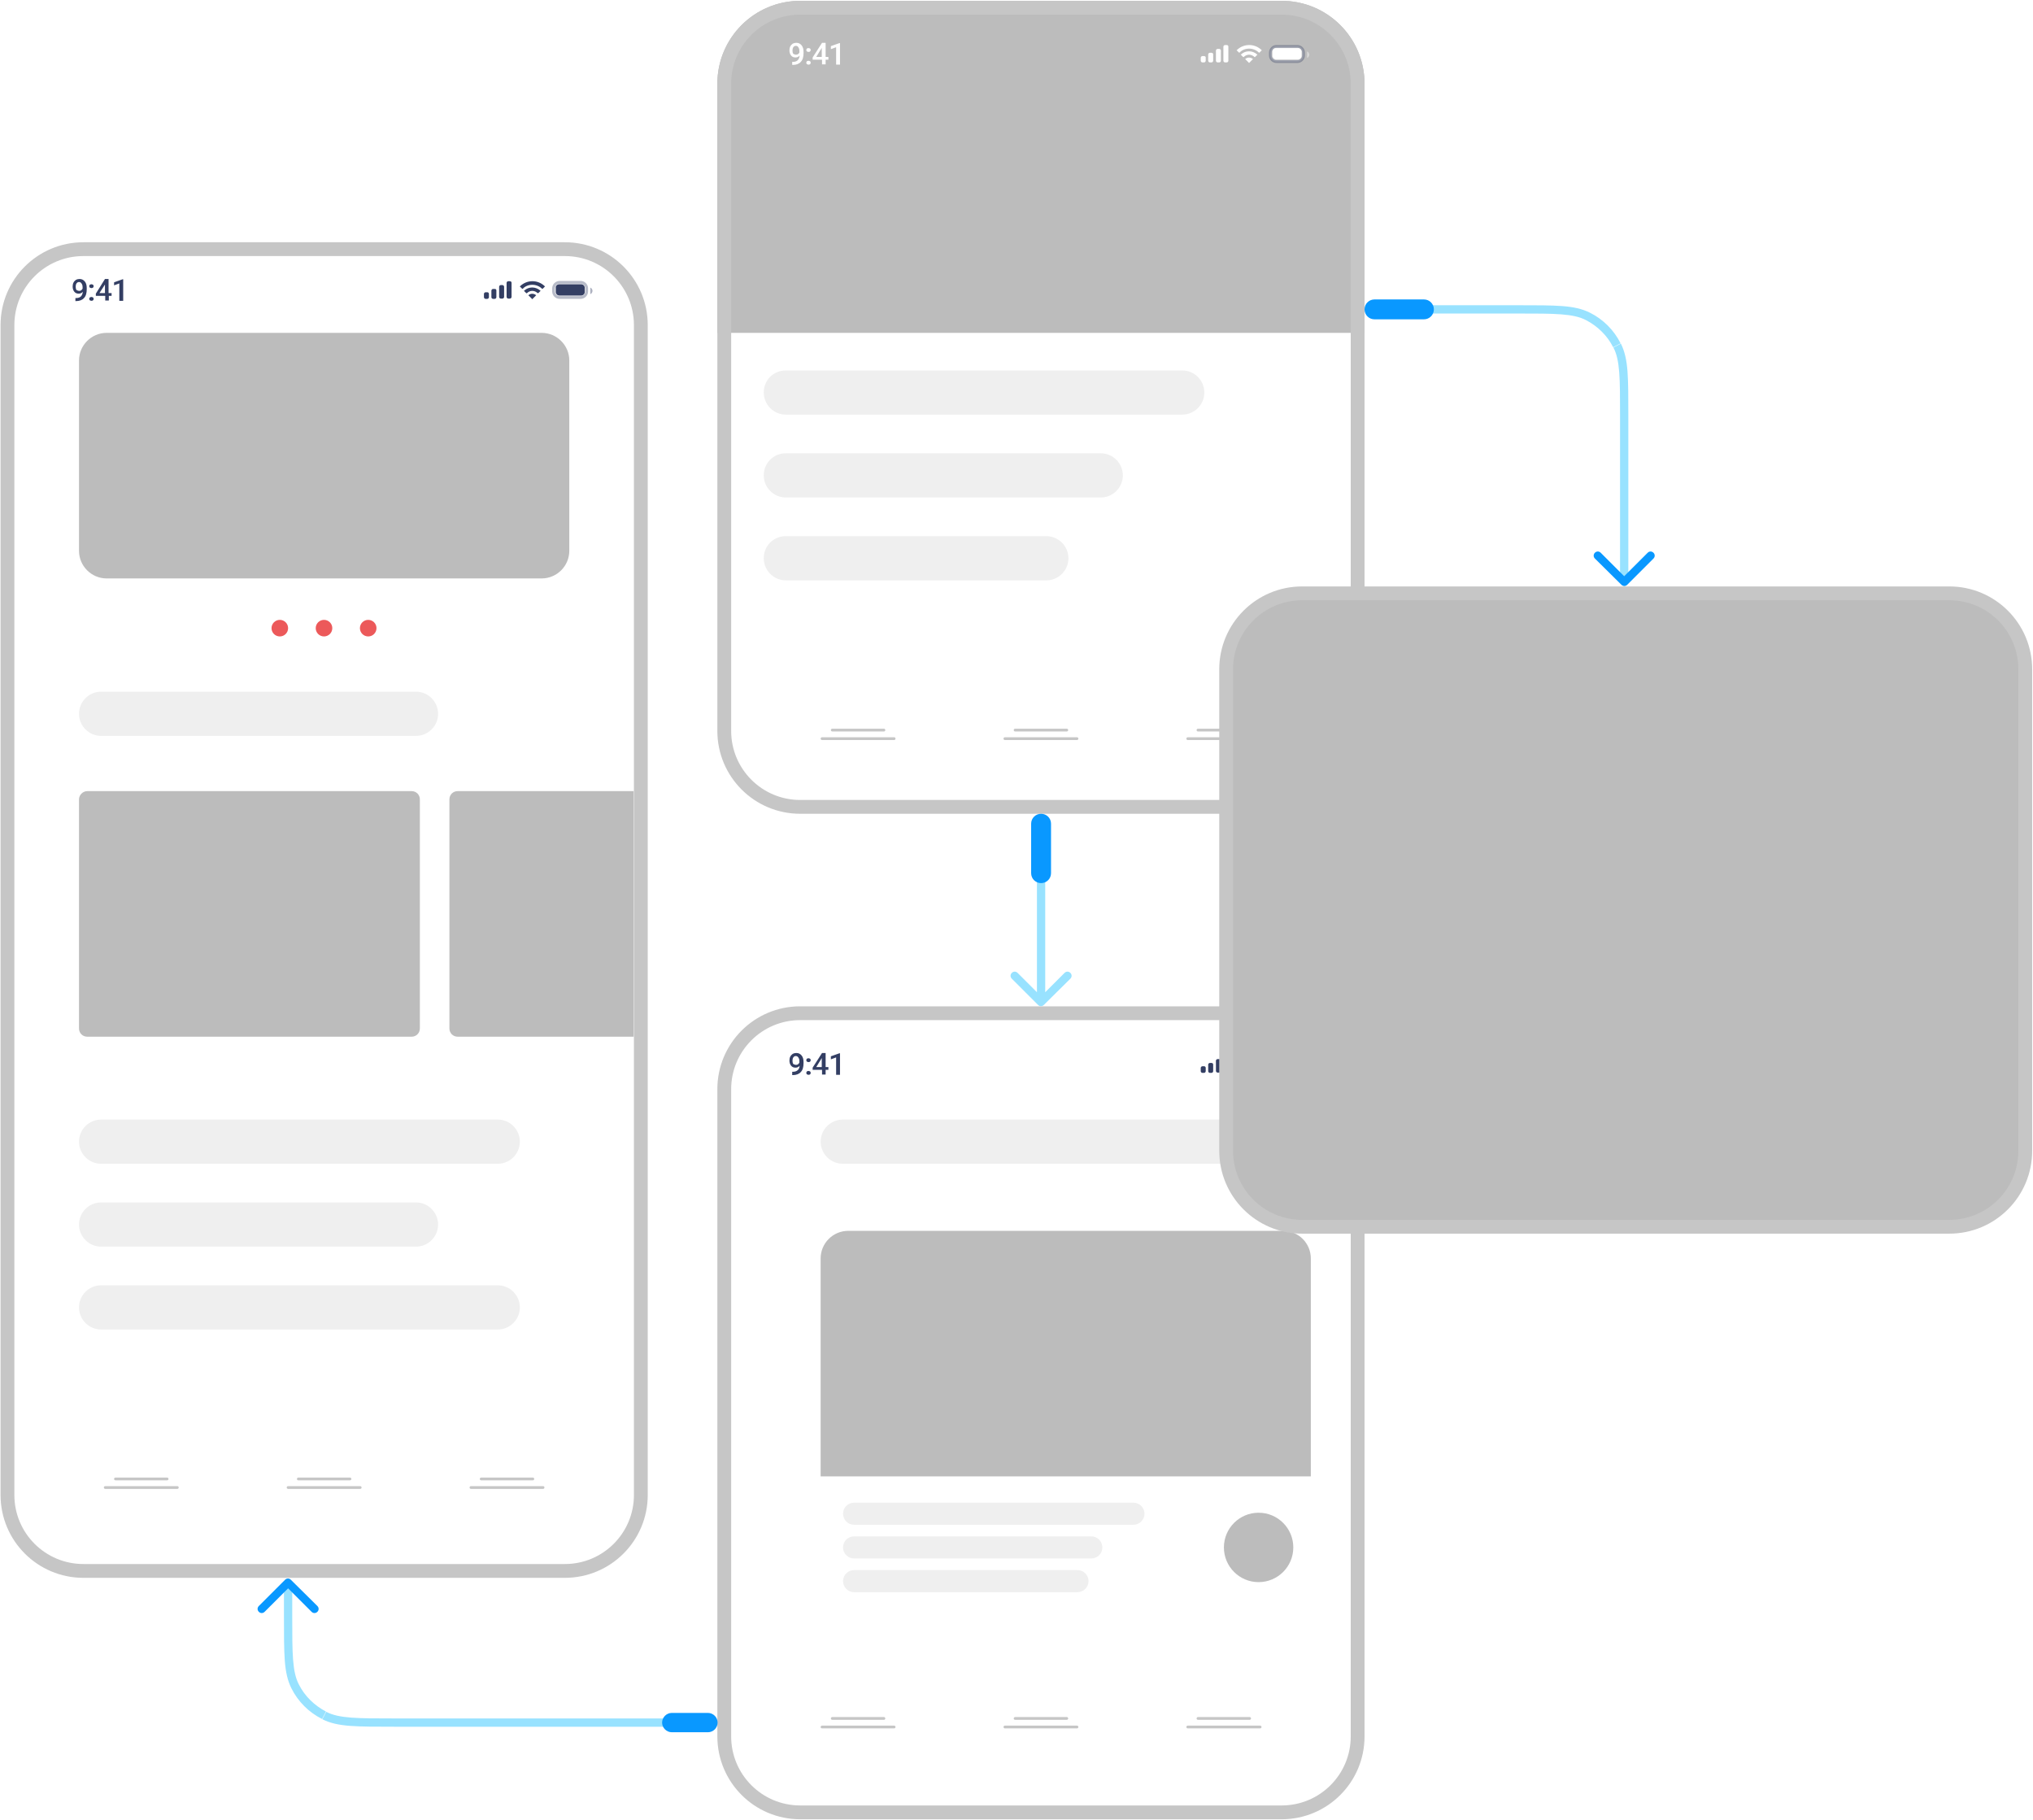 <svg width="736" height="659" viewBox="0 0 736 659" fill="none" xmlns="http://www.w3.org/2000/svg">
<path d="M259.7 30.3C259.7 13.7 273.1 0.3 289.7 0.3H464C480.6 0.3 494 13.7 494 30.3V120.5H259.7V30.3Z" fill="#BCBCBC"/>
<path d="M289.7 2.8H464C479.2 2.8 491.5 15.1 491.5 30.3V264.6C491.5 279.8 479.2 292.1 464 292.1H289.7C274.5 292.1 262.2 279.8 262.2 264.6V30.3C262.2 15.1 274.5 2.8 289.7 2.8Z" stroke="#C6C6C6" stroke-width="5"/>
<path d="M297.6 267.4H323.7" stroke="#C6C6C6" stroke-linecap="round"/>
<path d="M301.3 264.3H320" stroke="#C6C6C6" stroke-linecap="round"/>
<path d="M430 267.4H456.2" stroke="#C6C6C6" stroke-linecap="round"/>
<path d="M433.7 264.3H452.4" stroke="#C6C6C6" stroke-linecap="round"/>
<path d="M363.8 267.4H389.9" stroke="#C6C6C6" stroke-linecap="round"/>
<path d="M367.5 264.3H386.2" stroke="#C6C6C6" stroke-linecap="round"/>
<path d="M284.5 134.1H428C432.4 134.1 436 137.7 436 142.1C436 146.5 432.4 150.1 428 150.1H284.5C280.1 150.1 276.5 146.5 276.5 142.1C276.5 137.6 280 134.1 284.5 134.1Z" fill="#EFEFEF"/>
<path d="M284.5 164.1H398.5C402.9 164.1 406.5 167.7 406.5 172.1C406.5 176.5 402.9 180.1 398.5 180.1H284.5C280.1 180.1 276.5 176.5 276.5 172.1C276.5 167.6 280 164.1 284.5 164.1Z" fill="#EFEFEF"/>
<path d="M284.5 194.1H378.8C383.2 194.1 386.8 197.7 386.8 202.1C386.8 206.5 383.2 210.1 378.8 210.1H284.5C280.1 210.1 276.5 206.5 276.5 202.1C276.5 197.6 280 194.1 284.5 194.1Z" fill="#EFEFEF"/>
<path fill-rule="evenodd" clip-rule="evenodd" d="M444.1 16.3H443.5C443.2 16.3 442.9 16.6 442.9 16.9V22C442.9 22.3 443.2 22.6 443.5 22.6H444.1C444.4 22.6 444.7 22.3 444.7 22V16.9C444.7 16.6 444.5 16.3 444.1 16.3ZM440.8 17.7H441.4C441.7 17.7 442 18 442 18.3V22C442 22.3 441.7 22.6 441.4 22.6H440.8C440.5 22.6 440.2 22.3 440.2 22V18.3C440.2 18 440.5 17.7 440.8 17.7ZM438.6 19.1H438C437.7 19.1 437.4 19.4 437.4 19.7V22C437.4 22.3 437.7 22.6 438 22.6H438.6C438.9 22.6 439.2 22.3 439.2 22V19.6C439.2 19.4 439 19.1 438.6 19.1ZM435.9 20.3H435.3C435 20.3 434.7 20.6 434.7 20.9V22C434.7 22.3 435 22.6 435.3 22.6H435.9C436.2 22.6 436.5 22.3 436.5 22V20.8C436.5 20.5 436.2 20.3 435.9 20.3Z" fill="white"/>
<path fill-rule="evenodd" clip-rule="evenodd" d="M452.2 17.6C453.5 17.6 454.8 18.1 455.7 19C455.8 19.1 455.9 19.1 456 19L456.7 18.3L456.8 18.2C456.8 18.1 456.8 18.1 456.7 18.1C454.2 15.7 450.3 15.7 447.8 18.1L447.7 18.2C447.7 18.3 447.7 18.3 447.8 18.3L448.5 19C448.6 19.1 448.7 19.1 448.8 19C449.6 18.1 450.9 17.6 452.2 17.6ZM453.5 21.5L453.6 21.4C453.6 21.4 453.6 21.3 453.5 21.3C452.7 20.7 451.6 20.7 450.9 21.3L450.8 21.4C450.8 21.5 450.8 21.5 450.9 21.5L452.1 22.7L452.2 22.8C452.2 22.8 452.3 22.8 452.3 22.7L453.5 21.5ZM454.1 20.6C453.6 20.1 452.9 19.8 452.2 19.8C451.5 19.8 450.8 20.1 450.3 20.6C450.2 20.7 450.1 20.7 450 20.6L449.3 19.9L449.2 19.8C449.2 19.7 449.2 19.7 449.3 19.7C450.9 18.2 453.4 18.2 455.1 19.7L455.2 19.8C455.2 19.9 455.2 19.9 455.1 19.9L454.4 20.6C454.3 20.7 454.2 20.7 454.1 20.6Z" fill="white"/>
<path opacity="0.4" d="M473.2 18.6V21C473.7 20.8 474 20.3 474 19.8C474 19.3 473.7 18.8 473.2 18.6Z" fill="white"/>
<path opacity="0.35" d="M462.1 16.8H469.7C470.9 16.8 471.9 17.8 471.9 19V20.1C471.9 21.3 470.9 22.3 469.7 22.3H462.1C460.9 22.3 459.9 21.3 459.9 20.1V19C460 17.7 460.9 16.8 462.1 16.8Z" fill="white" stroke="#333E63"/>
<path d="M462 17.4H469.9C470.6 17.4 471.2 18 471.2 18.7V20.2C471.2 20.9 470.6 21.5 469.9 21.5H462C461.3 21.5 460.7 20.9 460.7 20.2V18.7C460.6 18 461.2 17.4 462 17.4Z" fill="white"/>
<path d="M289.5 20.1C289.1 20.6 288.6 20.8 288 20.8C287.3 20.8 286.8 20.6 286.4 20.1C286 19.6 285.8 19 285.8 18.2C285.8 17.7 285.9 17.2 286.1 16.8C286.3 16.4 286.6 16.1 287 15.8C287.4 15.6 287.8 15.5 288.3 15.5C289.1 15.5 289.7 15.8 290.2 16.4C290.7 17 290.9 17.8 290.9 18.8V19.2C290.9 20.6 290.6 21.7 289.9 22.4C289.3 23.1 288.3 23.5 287 23.5H286.8V22.4H287C287.8 22.4 288.4 22.2 288.8 21.8C289.2 21.4 289.4 20.9 289.5 20.1ZM288.2 19.8C288.5 19.8 288.7 19.7 288.9 19.6C289.1 19.5 289.3 19.2 289.4 19V18.5C289.4 17.9 289.3 17.5 289 17.1C288.8 16.7 288.5 16.6 288.1 16.6C287.7 16.6 287.4 16.8 287.2 17.1C287 17.4 286.9 17.8 286.9 18.3C286.9 18.8 287 19.2 287.2 19.5C287.5 19.6 287.8 19.8 288.2 19.8ZM292.7 22C292.9 22 293.1 22.1 293.3 22.2C293.4 22.3 293.5 22.5 293.5 22.7C293.5 22.9 293.4 23.1 293.3 23.2C293.2 23.3 293 23.4 292.7 23.4C292.5 23.4 292.3 23.3 292.1 23.2C292 23.1 291.9 22.9 291.9 22.7C291.9 22.5 292 22.3 292.1 22.2C292.2 22.1 292.4 22 292.7 22ZM292.7 17.4C292.9 17.4 293.1 17.5 293.3 17.6C293.4 17.7 293.5 17.9 293.5 18.1C293.5 18.3 293.4 18.5 293.3 18.6C293.2 18.7 293 18.8 292.7 18.8C292.5 18.8 292.3 18.7 292.1 18.6C292 18.5 291.9 18.3 291.9 18.1C291.9 17.9 292 17.7 292.1 17.6C292.2 17.5 292.4 17.4 292.7 17.4ZM298.9 20.6H299.9V21.6H298.9V23.3H297.6V21.6H294.2V20.8L297.6 15.5H298.9V20.6ZM295.5 20.6H297.5V17.3L297.4 17.5L295.5 20.6ZM304 23.4H302.7V17.1L300.8 17.8V16.7L303.9 15.6H304.1V23.4H304Z" fill="white"/>
<path d="M30.2 87.7H204.5C221.1 87.7 234.5 101.1 234.5 117.7V541.2C234.5 557.8 221.1 571.2 204.5 571.2H30.2C13.6 571.2 0.2 557.8 0.2 541.2V117.7C0.2 101.2 13.6 87.7 30.2 87.7Z" fill="white"/>
<path d="M30.2 90.2H204.5C219.7 90.2 232 102.5 232 117.7V541.2C232 556.4 219.7 568.7 204.5 568.7H30.2C15 568.7 2.7 556.4 2.7 541.2V117.7C2.7 102.5 15 90.2 30.2 90.2Z" stroke="#C6C6C6" stroke-width="5"/>
<path d="M38.6 120.5H196.1C201.6 120.5 206.1 125 206.1 130.5V199.4C206.1 204.9 201.6 209.4 196.1 209.4H38.6C33.1 209.4 28.6 204.9 28.6 199.4V130.5C28.6 125 33.1 120.5 38.6 120.5Z" fill="#BCBCBC"/>
<path d="M31.6 286.4H149C150.7 286.4 152 287.7 152 289.4V372.3C152 374 150.7 375.3 149 375.3H31.6C29.9 375.3 28.6 374 28.6 372.3V289.4C28.6 287.8 30 286.4 31.6 286.4Z" fill="#BCBCBC"/>
<path d="M162.7 289.4C162.7 287.7 164 286.4 165.7 286.4H229.4V375.3H165.7C164 375.3 162.7 374 162.7 372.3V289.4Z" fill="#BCBCBC"/>
<path d="M36.6 250.4H150.6C155 250.4 158.6 254 158.6 258.4C158.6 262.8 155 266.4 150.6 266.4H36.6C32.2 266.4 28.6 262.8 28.6 258.4C28.6 254 32.2 250.4 36.6 250.4Z" fill="#EFEFEF"/>
<path d="M36.6 405.3H180.2C184.6 405.3 188.2 408.9 188.2 413.3C188.2 417.7 184.6 421.3 180.2 421.3H36.6C32.2 421.3 28.6 417.7 28.6 413.3C28.6 408.9 32.2 405.3 36.6 405.3Z" fill="#EFEFEF"/>
<path d="M36.6 465.3H180.2C184.6 465.3 188.2 468.9 188.2 473.3C188.2 477.7 184.6 481.3 180.2 481.3H36.6C32.2 481.3 28.6 477.7 28.6 473.3C28.6 468.9 32.2 465.3 36.6 465.3Z" fill="#EFEFEF"/>
<path d="M36.6 435.3H150.6C155 435.3 158.6 438.9 158.6 443.3C158.6 447.7 155 451.3 150.6 451.3H36.6C32.2 451.3 28.6 447.7 28.6 443.3C28.6 438.9 32.2 435.3 36.6 435.3Z" fill="#EFEFEF"/>
<path d="M101.3 230.4C102.957 230.4 104.3 229.057 104.3 227.4C104.3 225.743 102.957 224.4 101.3 224.4C99.643 224.4 98.3 225.743 98.3 227.4C98.3 229.057 99.643 230.4 101.3 230.4Z" fill="#EC595A"/>
<path d="M117.3 230.4C118.957 230.4 120.3 229.057 120.3 227.4C120.3 225.743 118.957 224.4 117.3 224.4C115.643 224.4 114.3 225.743 114.3 227.4C114.3 229.057 115.643 230.4 117.3 230.4Z" fill="#EC595A"/>
<path d="M133.3 230.4C134.957 230.4 136.3 229.057 136.3 227.4C136.3 225.743 134.957 224.4 133.3 224.4C131.643 224.4 130.3 225.743 130.3 227.4C130.3 229.057 131.643 230.4 133.3 230.4Z" fill="#EC595A"/>
<path fill-rule="evenodd" clip-rule="evenodd" d="M184.6 101.8H184C183.7 101.8 183.4 102.1 183.4 102.4V107.5C183.4 107.8 183.7 108.1 184 108.1H184.6C184.9 108.1 185.2 107.8 185.2 107.5V102.4C185.2 102.1 185 101.8 184.6 101.8ZM181.3 103.2H181.9C182.2 103.2 182.5 103.5 182.5 103.8V107.5C182.5 107.8 182.2 108.1 181.9 108.1H181.3C181 108.1 180.7 107.8 180.7 107.5V103.8C180.7 103.5 181 103.2 181.3 103.2ZM179.1 104.6H178.5C178.2 104.6 177.9 104.9 177.9 105.2V107.6C177.9 107.9 178.2 108.2 178.5 108.2H179.1C179.4 108.2 179.7 107.9 179.7 107.6V105.2C179.7 104.8 179.5 104.6 179.1 104.6ZM176.4 105.8H175.8C175.5 105.8 175.2 106.1 175.2 106.4V107.6C175.2 107.9 175.5 108.2 175.8 108.2H176.4C176.7 108.2 177 107.9 177 107.6V106.4C177 106 176.7 105.8 176.4 105.8Z" fill="#333E63"/>
<path fill-rule="evenodd" clip-rule="evenodd" d="M192.7 103.1C194 103.1 195.3 103.6 196.2 104.5C196.3 104.6 196.4 104.6 196.5 104.5L197.2 103.8L197.3 103.7C197.3 103.6 197.3 103.6 197.2 103.6C194.7 101.2 190.8 101.2 188.3 103.6L188.2 103.7C188.2 103.7 188.2 103.8 188.3 103.8L189 104.5C189.1 104.6 189.2 104.6 189.3 104.5C190.1 103.6 191.4 103.1 192.7 103.1ZM194 107L194.1 106.9C194.1 106.8 194.1 106.8 194 106.8C193.2 106.2 192.1 106.2 191.4 106.8L191.3 106.9C191.3 107 191.3 107 191.4 107L192.6 108.2L192.7 108.3C192.8 108.3 192.8 108.3 192.8 108.2L194 107ZM194.6 106.1C194.1 105.6 193.4 105.3 192.7 105.3C192 105.3 191.3 105.6 190.8 106.1C190.7 106.2 190.6 106.2 190.5 106.1L189.8 105.4L189.7 105.3C189.7 105.2 189.7 105.2 189.8 105.2C191.4 103.7 193.9 103.7 195.6 105.2L195.7 105.3C195.7 105.4 195.7 105.4 195.6 105.4L194.9 106.1C194.8 106.1 194.7 106.1 194.6 106.1Z" fill="#333E63"/>
<path opacity="0.4" d="M213.7 104.1V106.5C214.2 106.3 214.5 105.8 214.5 105.3C214.5 104.8 214.2 104.3 213.7 104.1Z" fill="#333E63"/>
<path opacity="0.35" d="M202.6 102.2H210.2C211.4 102.2 212.4 103.2 212.4 104.4V105.5C212.4 106.7 211.4 107.7 210.2 107.7H202.6C201.4 107.7 200.4 106.7 200.4 105.5V104.4C200.4 103.2 201.4 102.2 202.6 102.2Z" stroke="#333E63"/>
<path d="M202.5 102.9H210.4C211.1 102.9 211.7 103.5 211.7 104.2V105.7C211.7 106.4 211.1 107 210.4 107H202.5C201.8 107 201.2 106.4 201.2 105.7V104.2C201.1 103.5 201.7 102.9 202.5 102.9Z" fill="#333E63"/>
<path d="M30 105.6C29.6 106.1 29.1 106.3 28.5 106.3C27.8 106.3 27.3 106.1 26.9 105.6C26.5 105.1 26.3 104.5 26.3 103.7C26.3 103.2 26.4 102.7 26.6 102.3C26.8 101.9 27.1 101.6 27.5 101.3C27.9 101.1 28.3 101 28.8 101C29.6 101 30.2 101.3 30.7 101.9C31.2 102.5 31.4 103.3 31.4 104.3V104.7C31.4 106.1 31.1 107.2 30.4 107.9C29.8 108.6 28.8 109 27.5 109H27.3V107.9H27.5C28.3 107.9 28.9 107.7 29.3 107.3C29.7 106.9 29.9 106.3 30 105.6ZM28.7 105.3C29 105.3 29.2 105.2 29.4 105.1C29.6 104.9 29.8 104.7 29.9 104.5V104C29.9 103.4 29.8 103 29.5 102.6C29.2 102.2 29 102.1 28.6 102.1C28.2 102.1 27.9 102.3 27.7 102.6C27.5 102.9 27.4 103.3 27.4 103.8C27.4 104.3 27.5 104.7 27.7 105C28 105.1 28.3 105.3 28.7 105.3ZM33.1 107.5C33.3 107.5 33.5 107.6 33.7 107.7C33.8 107.8 33.9 108 33.9 108.2C33.9 108.4 33.8 108.6 33.7 108.7C33.6 108.8 33.4 108.9 33.1 108.9C32.9 108.9 32.7 108.8 32.5 108.7C32.4 108.6 32.3 108.4 32.3 108.2C32.3 108 32.4 107.8 32.5 107.7C32.7 107.6 32.9 107.5 33.1 107.5ZM33.1 102.9C33.3 102.9 33.5 103 33.7 103.1C33.8 103.2 33.9 103.4 33.9 103.6C33.9 103.8 33.8 104 33.7 104.1C33.6 104.2 33.4 104.3 33.1 104.3C32.9 104.3 32.7 104.2 32.5 104.1C32.4 104 32.3 103.8 32.3 103.6C32.3 103.4 32.4 103.2 32.5 103.1C32.7 103 32.9 102.9 33.1 102.9ZM39.4 106.1H40.4V107.1H39.4V108.8H38.1V107.1H34.7V106.3L38 101H39.3V106.1H39.4ZM36 106.1H38V102.8V103L36 106.1ZM44.5 108.9H43.2V102.6L41.3 103.3V102.2L44.4 101.1H44.6V108.9H44.5Z" fill="#333E63"/>
<path d="M38.1 538.5H64.2" stroke="#C6C6C6" stroke-linecap="round"/>
<path d="M41.8 535.4H60.5" stroke="#C6C6C6" stroke-linecap="round"/>
<path d="M170.5 538.5H196.6" stroke="#C6C6C6" stroke-linecap="round"/>
<path d="M174.2 535.4H192.9" stroke="#C6C6C6" stroke-linecap="round"/>
<path d="M104.3 538.5H130.4" stroke="#C6C6C6" stroke-linecap="round"/>
<path d="M108 535.4H126.7" stroke="#C6C6C6" stroke-linecap="round"/>
<path d="M289.7 366.8H464C479.2 366.8 491.5 379.1 491.5 394.3V628.6C491.5 643.8 479.2 656.1 464 656.1H289.7C274.5 656.1 262.2 643.8 262.2 628.6V394.3C262.2 379.1 274.5 366.8 289.7 366.8Z" stroke="#C6C6C6" stroke-width="5"/>
<path fill-rule="evenodd" clip-rule="evenodd" d="M444.1 382.1H443.5C443.2 382.1 442.9 382.4 442.9 382.7V387.8C442.9 388.1 443.2 388.4 443.5 388.4H444.1C444.4 388.4 444.7 388.1 444.7 387.8V382.7C444.7 382.3 444.5 382.1 444.1 382.1ZM440.8 383.4H441.4C441.7 383.4 442 383.7 442 384V387.7C442 388 441.7 388.3 441.4 388.3H440.8C440.5 388.3 440.2 388 440.2 387.7V384C440.2 383.7 440.5 383.4 440.8 383.4ZM438.6 384.8H438C437.7 384.8 437.4 385.1 437.4 385.4V387.8C437.4 388.1 437.7 388.4 438 388.4H438.6C438.9 388.4 439.2 388.1 439.2 387.8V385.4C439.2 385.1 439 384.8 438.6 384.8ZM435.9 386H435.3C435 386 434.7 386.3 434.7 386.6V387.8C434.7 388.1 435 388.4 435.3 388.4H435.9C436.2 388.4 436.5 388.1 436.5 387.8V386.6C436.5 386.2 436.2 386 435.9 386Z" fill="#333E63"/>
<path fill-rule="evenodd" clip-rule="evenodd" d="M452.2 383.3C453.5 383.3 454.8 383.8 455.7 384.7C455.8 384.8 455.9 384.8 456 384.7L456.7 384L456.8 383.9C456.8 383.9 456.8 383.8 456.7 383.8C454.2 381.4 450.3 381.4 447.8 383.8L447.7 383.9C447.7 384 447.7 384 447.8 384L448.5 384.7C448.6 384.8 448.7 384.8 448.8 384.7C449.6 383.8 450.9 383.3 452.2 383.3ZM453.5 387.2L453.6 387.1C453.6 387.1 453.6 387 453.5 387C452.7 386.4 451.6 386.4 450.9 387L450.8 387.1C450.8 387.2 450.8 387.2 450.9 387.2L452.1 388.4L452.2 388.5C452.2 388.5 452.3 388.5 452.3 388.4L453.5 387.2ZM454.1 386.3C453.6 385.8 452.9 385.5 452.2 385.5C451.5 385.5 450.8 385.8 450.3 386.3C450.2 386.4 450.1 386.4 450 386.3L449.3 385.6L449.2 385.5C449.2 385.4 449.2 385.4 449.3 385.4C450.9 383.9 453.4 383.9 455.1 385.4L455.2 385.5C455.2 385.6 455.2 385.6 455.1 385.6L454.4 386.3C454.3 386.4 454.2 386.4 454.1 386.3Z" fill="#333E63"/>
<path opacity="0.4" d="M473.2 384.3V386.7C473.7 386.5 474 386 474 385.5C474 385 473.7 384.5 473.2 384.3Z" fill="#333E63"/>
<path opacity="0.35" d="M462.1 382.5H469.7C470.9 382.5 471.9 383.5 471.9 384.7V385.8C471.9 387 470.9 388 469.7 388H462.1C460.9 388 459.9 387 459.9 385.8V384.7C460 383.4 460.9 382.5 462.1 382.5Z" stroke="#333E63"/>
<path d="M462 383.1H469.9C470.6 383.1 471.2 383.7 471.2 384.4V385.9C471.2 386.6 470.6 387.2 469.9 387.2H462C461.3 387.2 460.7 386.6 460.7 385.9V384.4C460.6 383.7 461.2 383.1 462 383.1Z" fill="#333E63"/>
<path d="M289.5 385.8C289.1 386.3 288.6 386.5 288 386.5C287.3 386.5 286.8 386.3 286.4 385.8C286 385.3 285.8 384.7 285.8 383.9C285.8 383.4 285.9 382.9 286.1 382.5C286.3 382.1 286.6 381.8 287 381.5C287.4 381.3 287.8 381.2 288.3 381.2C289.1 381.2 289.7 381.5 290.2 382.1C290.7 382.7 290.9 383.5 290.9 384.5V384.9C290.9 386.3 290.6 387.4 289.9 388.1C289.3 388.8 288.3 389.2 287 389.2H286.8V388H287C287.8 388 288.4 387.8 288.8 387.4C289.2 387.1 289.4 386.6 289.5 385.8ZM288.2 385.5C288.5 385.5 288.7 385.4 288.9 385.3C289.1 385.1 289.3 384.9 289.4 384.7V384.2C289.4 383.6 289.3 383.2 289 382.8C288.8 382.5 288.5 382.3 288.1 382.3C287.7 382.3 287.4 382.5 287.2 382.8C287 383.1 286.9 383.5 286.9 384C286.9 384.5 287 384.9 287.2 385.2C287.5 385.3 287.8 385.5 288.2 385.5ZM292.7 387.7C292.9 387.7 293.1 387.8 293.3 387.9C293.4 388 293.5 388.2 293.5 388.4C293.5 388.6 293.4 388.8 293.3 388.9C293.2 389 293 389.1 292.7 389.1C292.5 389.1 292.3 389 292.1 388.9C292 388.8 291.9 388.6 291.9 388.4C291.9 388.2 292 388 292.1 387.9C292.2 387.8 292.4 387.7 292.7 387.7ZM292.7 383.1C292.9 383.1 293.1 383.2 293.3 383.3C293.4 383.4 293.5 383.6 293.5 383.8C293.5 384 293.4 384.2 293.3 384.3C293.2 384.4 293 384.5 292.7 384.5C292.5 384.5 292.3 384.4 292.1 384.3C292 384.2 291.9 384 291.9 383.8C291.9 383.6 292 383.4 292.1 383.3C292.2 383.2 292.4 383.1 292.7 383.1ZM298.9 386.3H299.9V387.3H298.9V389H297.6V387.3H294.2V386.5L297.6 381.2H298.9V386.3ZM295.5 386.3H297.5V383L297.4 383.2L295.5 386.3ZM304 389.1H302.7V382.8L300.8 383.5V382.4L303.9 381.3H304.1V389.1H304Z" fill="#333E63"/>
<path d="M305.1 405.3H448.7C453.1 405.3 456.7 408.9 456.7 413.3C456.7 417.7 453.1 421.3 448.7 421.3H305.1C300.7 421.3 297.1 417.7 297.1 413.3C297.1 408.9 300.7 405.3 305.1 405.3Z" fill="#EFEFEF"/>
<g filter="url(#filter0_d)">
<path d="M464.555 445.584H307.092C301.569 445.584 297.092 450.061 297.092 455.584V575.145C297.092 580.668 301.569 585.145 307.092 585.145H464.555C470.078 585.145 474.555 580.668 474.555 575.145V455.584C474.555 450.061 470.078 445.584 464.555 445.584Z" fill="white"/>
</g>
<path d="M297.092 455.584C297.092 450.061 301.569 445.584 307.092 445.584H464.554C470.077 445.584 474.554 450.061 474.554 455.584V534.478H297.092V455.584Z" fill="#BCBCBC"/>
<path d="M410.335 543.991H309.207C306.998 543.991 305.207 545.782 305.207 547.991C305.207 550.2 306.998 551.991 309.207 551.991H410.335C412.544 551.991 414.335 550.2 414.335 547.991C414.335 545.782 412.544 543.991 410.335 543.991Z" fill="#EFEFEF"/>
<path d="M395.083 556.192H309.207C306.998 556.192 305.207 557.983 305.207 560.192C305.207 562.401 306.998 564.192 309.207 564.192H395.083C397.292 564.192 399.083 562.401 399.083 560.192C399.083 557.983 397.292 556.192 395.083 556.192Z" fill="#EFEFEF"/>
<path d="M390.072 568.393H309.207C306.998 568.393 305.207 570.184 305.207 572.393C305.207 574.602 306.998 576.393 309.207 576.393H390.072C392.281 576.393 394.072 574.602 394.072 572.393C394.072 570.184 392.281 568.393 390.072 568.393Z" fill="#EFEFEF"/>
<path d="M455.648 572.754C462.586 572.754 468.21 567.13 468.21 560.192C468.21 553.254 462.586 547.63 455.648 547.63C448.71 547.63 443.086 553.254 443.086 560.192C443.086 567.13 448.71 572.754 455.648 572.754Z" fill="#BCBCBC"/>
<path d="M297.6 625.2H323.7" stroke="#C6C6C6" stroke-linecap="round"/>
<path d="M301.3 622.1H320" stroke="#C6C6C6" stroke-linecap="round"/>
<path d="M430 625.2H456.2" stroke="#C6C6C6" stroke-linecap="round"/>
<path d="M433.7 622.1H452.4" stroke="#C6C6C6" stroke-linecap="round"/>
<path d="M363.8 625.2H389.9" stroke="#C6C6C6" stroke-linecap="round"/>
<path d="M367.5 622.1H386.2" stroke="#C6C6C6" stroke-linecap="round"/>
<path d="M733.2 242.3V416.6C733.2 431.8 720.9 444.1 705.7 444.1H471.4C456.2 444.1 443.9 431.8 443.9 416.6V242.3C443.9 227.1 456.2 214.8 471.4 214.8H705.7C720.9 214.8 733.2 227.1 733.2 242.3Z" fill="#BCBCBC" stroke="#C6C6C6" stroke-width="5"/>
<path d="M241.7 622.1H142.6V625.1H241.7V622.1ZM105.8 585.2V573.6H102.8V585.2H105.8ZM142.7 622.1C136 622.1 131 622.1 127.1 621.8C123.2 621.5 120.4 620.9 118.1 619.7L116.7 622.4C119.5 623.8 122.7 624.5 126.8 624.8C130.9 625.1 136 625.1 142.7 625.1V622.1ZM102.8 585.2C102.8 591.9 102.8 597 103.1 601.1C103.4 605.2 104.1 608.4 105.5 611.2L108.2 609.8C107 607.5 106.4 604.7 106.1 600.8C105.8 596.9 105.8 591.9 105.8 585.2H102.8ZM118 619.6C113.8 617.4 110.3 614 108.2 609.8L105.5 611.2C107.9 616 111.8 619.9 116.6 622.3L118 619.6Z" fill="#98E2FF"/>
<path d="M105.3 571.9C104.7 571.3 103.8 571.3 103.2 571.9L93.7 581.4C93.1 582 93.1 582.9 93.7 583.5C94.3 584.1 95.2 584.1 95.8 583.5L104.3 575L112.8 583.5C113.4 584.1 114.3 584.1 114.9 583.5C115.5 582.9 115.5 582 114.9 581.4L105.3 571.9ZM105.8 573.6V573H102.8V573.6H105.8Z" fill="#0998FF"/>
<path d="M239.7 623.6C239.7 621.7 241.3 620.1 243.2 620.1H256.3C258.2 620.1 259.8 621.7 259.8 623.6C259.8 625.5 258.2 627.1 256.3 627.1H243.2C241.3 627.1 239.7 625.5 239.7 623.6Z" fill="#0998FF"/>
<path d="M377.9 363.8C377.3 364.4 376.4 364.4 375.8 363.8L366.3 354.3C365.7 353.7 365.7 352.8 366.3 352.2C366.9 351.6 367.8 351.6 368.4 352.2L376.9 360.7L385.4 352.2C386 351.6 386.9 351.6 387.5 352.2C388.1 352.8 388.1 353.7 387.5 354.3L377.9 363.8ZM378.4 300.7V362.7H375.4V300.7H378.4Z" fill="#98E2FF"/>
<path d="M373.3 316.1V298.2C373.3 296.2 374.9 294.6 376.9 294.6C378.9 294.6 380.5 296.2 380.5 298.2V316.1C380.5 318.1 378.9 319.7 376.9 319.7C374.9 319.7 373.3 318.1 373.3 316.1Z" fill="#0998FF"/>
<path d="M508 113.5H549.6V110.5H508V113.5ZM586.5 150.4V209.4H589.5V150.4H586.5ZM549.6 113.5C556.3 113.5 561.3 113.5 565.2 113.8C569.1 114.1 571.9 114.7 574.2 115.9L575.6 113.2C572.8 111.8 569.6 111.1 565.5 110.8C561.4 110.5 556.3 110.5 549.6 110.5V113.5ZM589.5 150.4C589.5 143.7 589.5 138.6 589.2 134.5C588.9 130.4 588.2 127.2 586.8 124.4L584.1 125.8C585.3 128.1 585.9 130.9 586.2 134.8C586.5 138.7 586.5 143.7 586.5 150.4H589.5ZM574.2 115.9C578.4 118.1 581.9 121.5 584 125.7L586.7 124.3C584.3 119.5 580.4 115.6 575.6 113.2L574.2 115.9Z" fill="#98E2FF"/>
<path d="M587 211.7C587.6 212.3 588.5 212.3 589.1 211.7L598.6 202.2C599.2 201.6 599.2 200.7 598.6 200.1C598 199.5 597.1 199.5 596.5 200.1L588 208.6L579.5 200.1C578.9 199.5 578 199.5 577.4 200.1C576.8 200.7 576.8 201.6 577.4 202.2L587 211.7ZM586.5 209.4V210.6H589.5V209.4H586.5Z" fill="#0998FF"/>
<path d="M515.5 115.6H497.6C495.6 115.6 494 114 494 112C494 110 495.6 108.4 497.6 108.4H515.5C517.5 108.4 519.1 110 519.1 112C519.1 114 517.5 115.6 515.5 115.6Z" fill="#0998FF"/>
<defs>
<filter id="filter0_d" x="247.092" y="415.584" width="277.463" height="239.561" filterUnits="userSpaceOnUse" color-interpolation-filters="sRGB">
<feFlood flood-opacity="0" result="BackgroundImageFix"/>
<feColorMatrix in="SourceAlpha" type="matrix" values="0 0 0 0 0 0 0 0 0 0 0 0 0 0 0 0 0 0 127 0" result="hardAlpha"/>
<feOffset dy="20"/>
<feGaussianBlur stdDeviation="25"/>
<feColorMatrix type="matrix" values="0 0 0 0 0 0 0 0 0 0 0 0 0 0 0 0 0 0 0.05 0"/>
<feBlend mode="normal" in2="BackgroundImageFix" result="effect1_dropShadow"/>
<feBlend mode="normal" in="SourceGraphic" in2="effect1_dropShadow" result="shape"/>
</filter>
</defs>
</svg>
